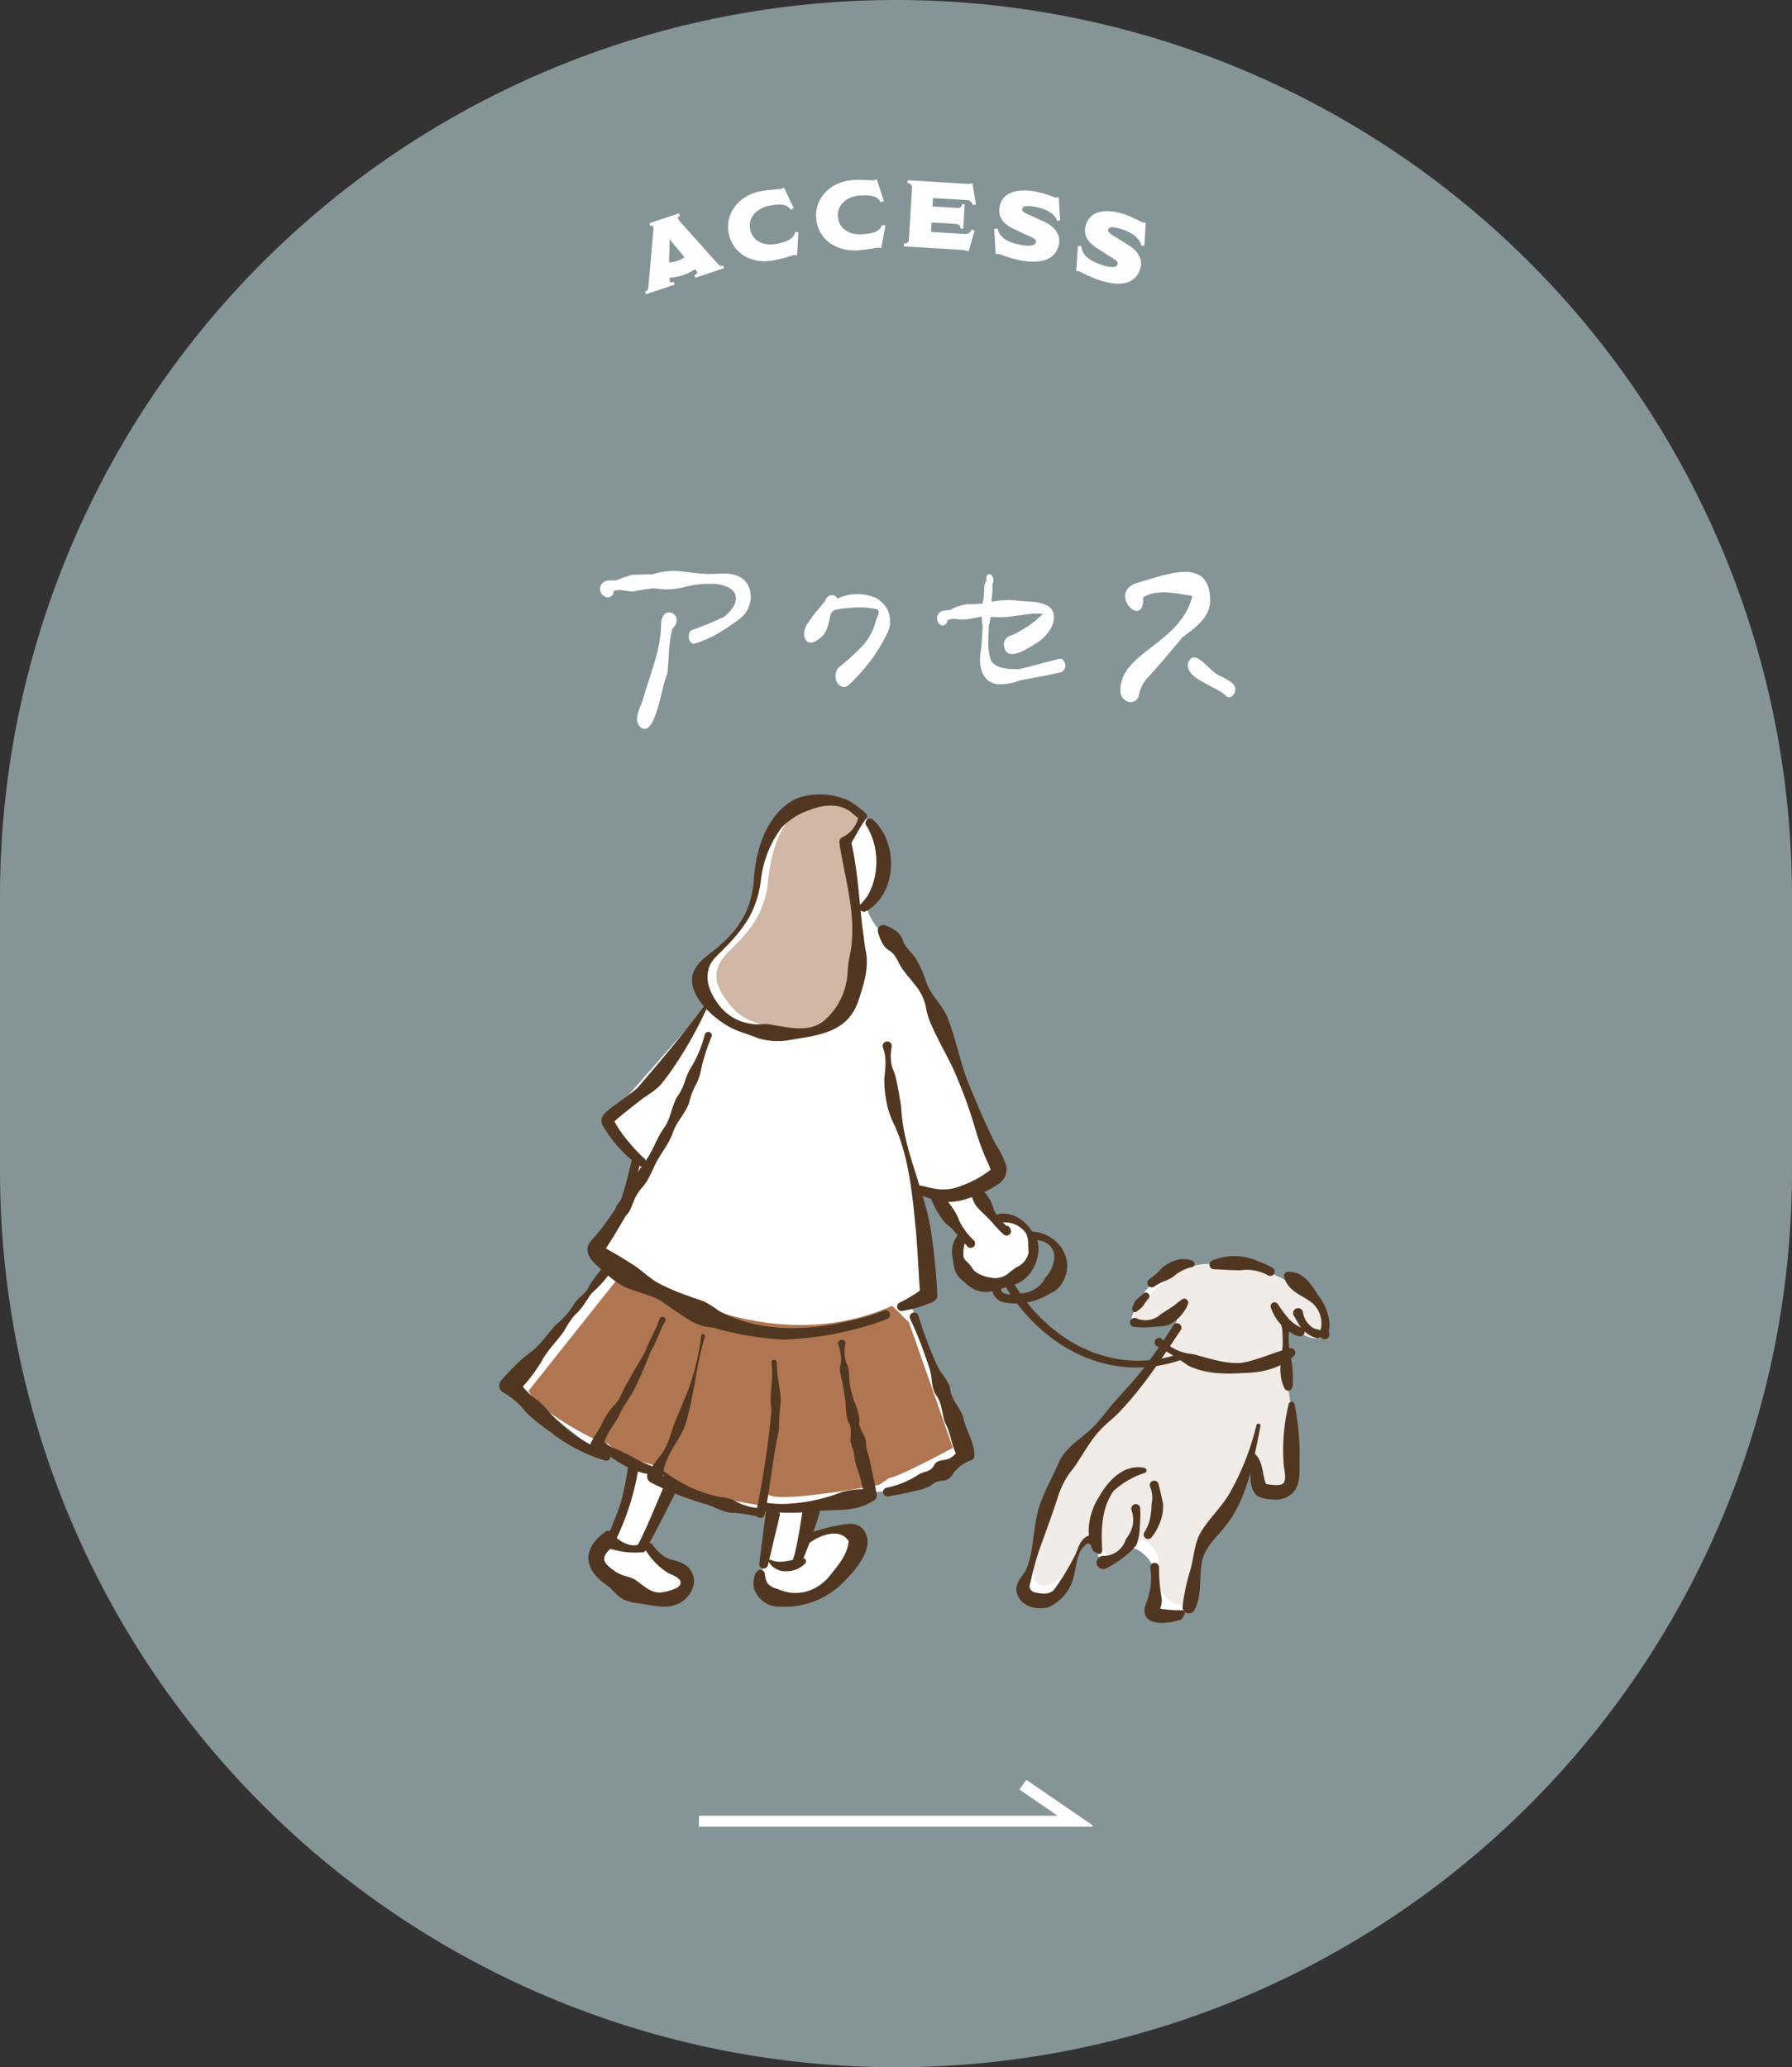 <svg xmlns="http://www.w3.org/2000/svg" xmlns:xlink="http://www.w3.org/1999/xlink" width="300" height="346" viewBox="0 0 300 346"><rect x="0" y="0" width="300" height="346" fill="#333333" stroke="none"/><defs><clipPath id="a"><rect width="65.919" height="7.737" fill="none" stroke="#fff" stroke-width="2"/></clipPath><clipPath id="b"><rect width="106.355" height="26.451" fill="#fff"/></clipPath><clipPath id="c"><rect width="139.006" height="138.661" fill="none"/></clipPath></defs><g transform="translate(-1151 -2383)"><path d="M150,0A150,150,0,0,1,300,150v46A150,150,0,0,1,0,196V150A150,150,0,0,1,150,0Z" transform="translate(1151 2383)" fill="#859496"/><g transform="translate(1268 2681)"><g transform="translate(0 0)" clip-path="url(#a)"><path d="M66.5,7.627H0v-2H60.051l-6.382-4.38L54.8-.4Z" transform="translate(0 0.279)" fill="#fff"/></g></g><g transform="translate(987.106 20.023)"><path d="M72.031,288.374l-.15-.451c.452-.152.508-.359.445-.546-.025-.076-.106-.132-.188-.252l-.144-.182a9.518,9.518,0,0,1-2.015.985,10.84,10.84,0,0,1-2.259.439l.006.27a1.441,1.441,0,0,0,.025.326c.056.17.289.239.684.107l.151.451-4.8,1.6-.15-.452c.4-.132.508-.3.564-.942l.819-9.35a.977.977,0,0,0-.007-.458.35.35,0,0,0-.5-.233l-.151-.452,4.953-1.649.15.452c-.339.113-.358.308-.308.458a1.293,1.293,0,0,0,.3.446l6.237,6.98c.433.483.615.527.991.4l.151.452Zm-4.272-6.421-.019.006s-.051,2.548-.107,3.822a3.781,3.781,0,0,0,1.349-.22,4.106,4.106,0,0,0,1.23-.639Z" transform="translate(208.26 2121.098)" fill="#fff"/><path d="M89.073,284.65a1.371,1.371,0,0,0-.638-.059,30.713,30.713,0,0,1-3.189.857c-3.819.736-6.978-1.182-7.627-4.553-.63-3.273,1.656-6.3,5.4-7.021,1.481-.286,2.855-.287,3.284-.37a1.534,1.534,0,0,0,.577-.252l1.637,3.462-.492.278c-.62-.911-1.638-1.059-3.607-.68s-3.6,1.886-3.2,3.932c.368,1.909,2.132,2.883,4.411,2.444,1.969-.38,2.863-.875,3.116-1.975l.556.055Z" transform="translate(208.26 2121.098)" fill="#fff"/><path d="M103.156,283.465a1.375,1.375,0,0,0-.625-.139,31.165,31.165,0,0,1-3.273.449c-3.882.248-6.774-2.053-6.993-5.48-.213-3.327,2.438-6.042,6.241-6.285,1.505-.1,2.868.075,3.3.047a1.535,1.535,0,0,0,.605-.178l1.187,3.643-.523.213c-.5-.983-1.492-1.257-3.493-1.129s-3.807,1.417-3.674,3.5c.124,1.941,1.751,3.13,4.069,2.981,2-.128,2.95-.507,3.34-1.565l.545.124Z" transform="translate(208.26 2121.098)" fill="#fff"/><path d="M117.786,283.975a2.869,2.869,0,0,0-.979-.258l-9.863-.6.029-.476a.706.706,0,0,0,.821-.745l.518-8.517a.766.766,0,0,0-.743-.86l.029-.475,9.784.6a2.423,2.423,0,0,0,1.041-.115l.6,3.575-.505.128a1.133,1.133,0,0,0-1.121-.863l-5.565-.339-.086,1.406,4.1.25a.7.7,0,0,0,.855-.644l.435.027-.249,4.1-.436-.026a.742.742,0,0,0-.767-.782l-4.1-.25-.1,1.585,5.566.339a1.185,1.185,0,0,0,1.278-.758l.464.227Z" transform="translate(208.26 2121.098)" fill="#fff"/><path d="M126.327,285.434A23.845,23.845,0,0,1,123,284.423a2.1,2.1,0,0,0-.682-.027l-.241-4.186.56-.076c.287,1.266,1.254,2.237,3.907,2.737,1.95.368,2.435-.066,2.509-.457.07-.37-.17-.6-1.234-1.06-.915-.395-1.334-.635-2.3-1.08-1.675-.76-2.9-1.879-2.537-3.79.445-2.36,2.815-3.145,6.13-2.52a19.923,19.923,0,0,1,3.034.936,1.675,1.675,0,0,0,.724.015l.245,3.843-.521.084c-.3-1.087-1.668-1.971-3.56-2.327-1.813-.343-2.188-.069-2.268.359-.07.371.365.634,1.3,1.033.97.425,1.71.787,2.472,1.132,1.675.76,2.663,2.159,2.387,3.622-.5,2.651-2.818,3.486-6.6,2.773" transform="translate(208.26 2121.098)" fill="#fff"/><path d="M139.644,288.769a23.854,23.854,0,0,1-3.171-1.415,2.05,2.05,0,0,0-.673-.112l.281-4.183.565-.006c.127,1.292.967,2.374,3.536,3.2,1.889.608,2.425.239,2.546-.139.116-.36-.094-.615-1.092-1.206-.859-.5-1.245-.8-2.148-1.358-1.567-.962-2.641-2.224-2.046-4.076.735-2.285,3.184-2.769,6.4-1.737a19.956,19.956,0,0,1,2.894,1.3,1.689,1.689,0,0,0,.717.106l-.235,3.843-.527.018c-.163-1.115-1.41-2.163-3.242-2.752-1.757-.564-2.163-.341-2.3.075-.116.359.283.674,1.161,1.186.909.543,1.6.993,2.312,1.432,1.566.962,2.373,2.471,1.918,3.888-.826,2.57-3.23,3.11-6.9,1.931" transform="translate(208.26 2121.098)" fill="#fff"/></g><g transform="translate(1251.447 2478.549)"><g transform="translate(0 0)" clip-path="url(#b)"><path d="M15.489,9.859A53.866,53.866,0,0,0,20.762,7.7c3.018-2.436,2.664-5.052-1.406-5.515a17.292,17.292,0,0,0-4.682.387,13.48,13.48,0,0,1-3.522.521c-.72.017-1.438-.125-2.157-.176-1.19.1-2.359.336-3.529.536-1.079-.009-2.2-.495-3.181-.059C2.2,4.429,1.294,4.732.508,4.1A1.384,1.384,0,0,1,.855,1.751c.509-.268,1.292-.089,1.9-.184A19.838,19.838,0,0,1,5.467.657Q7.181.621,8.891.559A11.644,11.644,0,0,1,12.6,0c1.584.111,3.159.386,4.749.472C19.37.7,21.6,0,23.463,1.051c2.585,1.487,2.161,5.319-.06,6.956a32.762,32.762,0,0,1-3.16,2.157,17.375,17.375,0,0,1-4.512,2.04c-1.013,0-1.24-1.973-.242-2.346" transform="translate(0 0)" fill="#fff"/><path d="M9.383,29.01C7.712,27.8,9.188,25.7,9.6,24.2c1.186-4.152,3-8.2,3.046-12.538.112-3.74,4.245-1.505,1.9.731-.706,2.469-.556,5.026-.875,7.556-.878,1.62-1.9,10.478-4.281,9.061" transform="translate(-2.416 -2.713)" fill="#fff"/><path d="M53.958,20.928c-1.366-.352-1.561-2.5-.55-3.336A41.662,41.662,0,0,0,56.966,14.4a9.6,9.6,0,0,0,2.607-4.735c.229-.567.665-1.105.219-1.7a14.043,14.043,0,0,0-5.022-.2,7.45,7.45,0,0,0-1.881.26,1.1,1.1,0,0,0-.945.763c-.345,1.5-.537,3.286-2.024,4.15-.921.867-2.229.846-2.412-.614a3.175,3.175,0,0,1,.85-2.347,14.344,14.344,0,0,1,1.776-2.311A13.75,13.75,0,0,1,51,6.59a1.647,1.647,0,0,1,.618-.863.994.994,0,0,1,1.454.433A7.81,7.81,0,0,1,59.6,6.081a5.454,5.454,0,0,1,1.753,1.707,4.6,4.6,0,0,1,.227,3.839A27.918,27.918,0,0,1,56.6,18.977a20.768,20.768,0,0,1-1.681,1.676,1.152,1.152,0,0,1-.96.275" transform="translate(-13.336 -1.518)" fill="#fff"/><path d="M89.663,14.536a1.55,1.55,0,0,1,.987-1.753,4.532,4.532,0,0,0,1.168-.521A16.535,16.535,0,0,0,96.17,9.1c-2.6-.232-5.176.7-7.782.565l-2.245-.142c-.964.162-1.919.388-2.883.542-.432-.016-.867.009-1.3-.021a2.563,2.563,0,0,0-1.758.14c-.022.666-.852,1.215-1.351.62a1.267,1.267,0,0,1,.037-1.919c.527-.478,1.248-.291,1.883-.476a6.938,6.938,0,0,1,2.777-.925,14.908,14.908,0,0,0,4.235-.433A14.181,14.181,0,0,1,91.4,6.821c1.968.354,4.207-.027,5.924,1.161,1.773,1.792-.136,4.6-1.809,5.748-1.335.823-5.408,3.776-5.847.806" transform="translate(-22.026 -1.913)" fill="#fff"/><path d="M91.477,19.2c-2.8-.349-3.254-3.131-2.911-5.479.19-1.414.283-2.834.339-4.26a11.578,11.578,0,0,1,.162-4.647c.067-.708.088-1.424.131-2.132.023-.376.347-.7.338-1.061-.092-.391.15-1,.64-.841a1.157,1.157,0,0,1,.354,1.62A12.99,12.99,0,0,1,90.391,5c.017.5.1,1,.078,1.5a27.482,27.482,0,0,1-.541,3.037q-.041,1.3-.081,2.6a8.718,8.718,0,0,0,.538,3.265l-.032-.042-.077-.134c1.022,1.446,3.1,1.428,4.707,1.439,2.262-.521,4.49-1.185,6.746-1.736.549-.11.949.473.987.963a1.148,1.148,0,0,1-.731,1.3c-1.074.237-2.152.457-3.23.68-1.2.223-2.391.459-3.59.665a9.093,9.093,0,0,1-3.69.651" transform="translate(-24.844 -0.211)" fill="#fff"/><path d="M121.138,20.188c-.143-6.545,10.107-7.83,12.046-15.948-2.663-.37-5.822-1.225-8.248.259.291,5.617-6.177-.729-.979-2.44,4.741-1.277,12.506-4.734,12.2,3.448-.329,2.631-2.7,4.218-4.651,5.7-1.82,2.2-3.66,4.386-5.582,6.5a5.854,5.854,0,0,0-1.715,3.36c-.761,1.788-3.067.864-3.074-.877" transform="translate(-34.019 -0.066)" fill="#fff"/><path d="M143.348,26.692c-1.66-1.784-7.222-2.969-6.437-5.731,1.234-2.617,3.752,1.945,5.479,2.321,1.031.667,2.873,1.192,2.279,2.776-.187.534-.8.99-1.32.634" transform="translate(-38.428 -5.66)" fill="#fff"/></g></g><g transform="translate(1234.569 2515.963)"><g clip-path="url(#c)"><path d="M60.864,3.625a6.654,6.654,0,0,1,4.083,6.112c-.041,4.534-2.667,9.371-2.667,9.371.262,2.71,4.407,6.255,9.513,13.468,1.787,2.524,7.76,17.784,8.457,20.051S83.749,63,83.749,63l-3.381,2.72,2.874,5.386s4.118-.648,5.516,1.57,2.825,5.929,0,7.446-5.2,3.1-7.289,2.056-3.923-3.485-3.749-5.229.349-2.869.349-2.869L72.6,66.841l-1.852-.353,1.308,17.7-2.6,1.047,8.966,24.146a4.107,4.107,0,0,1-2.793,4.6c-3.4,1.061-8.278,2.543-8.714,2.631s-5.162.6-5.162.6l-7.043,1.808-1.892.92-.724,4.73s4.359-2.6,6.364-1.184,3.355,3.271-.785,7.514-10.287,5.23-11.158,3.749-2.091-.584-1.918-2.616.328-4.459.513-5.281,1.231-6.912,1.231-6.912l-1.947-.221-.216.752-14.451-4.686-4.358,9.822s3.753,3.544,4.909,4.642,2.27,2.472-1.731,3.616-5.941-2.542-8.022-3.314-4.5-1.176-2.516-3.7,3.9-7.97,4.261-10.324.772-4.6.772-4.6L18.9,110.347l-1.633.078L3.447,99.374l6.64-7.877L18.94,80.124l-1.719-3.987L20.8,70.4l2.746-9.622-4.6-6.407L35.782,35.279s-2.012-4.148.02-7.061,6.162-5.083,8.373-14.385S54.555-2.923,60.864,3.625" transform="translate(-0.687 -0.228)" fill="#fff"/><path d="M137.818,153.132s.436,3.394-2.4,3.745a7.805,7.805,0,0,1-4.315-.432s.776-6.016.344-7.28-2.584-3.615-4.224-3.226-4.054,2.83-4.489,2.462-.609-1.6-.893-2.726a1.586,1.586,0,0,0-2.028-.912c-.087.218-2.179,5.448-3.574,7.279s-3.182,3.051-4.577,2.354-2.179-.305-1.351-3.269,1.743-6.721,1.743-6.721l14.428-19.082s5.209-10.287,6.592-12.291a20.855,20.855,0,0,0,2.474-6.059c-.044-.218-4.412,1.64-6.227,1.467l-1.815-.174s1.487-5.7,4.873-7.308,10.551-2.32,13.877-.571,4.111,11.255,1.582,19.207-9.894,30.923-10.025,33.538" transform="translate(-21.903 -19.79)" fill="#fff"/><path d="M134.862,100.226s-7.819,5.754-6.192,7.291a2.86,2.86,0,0,0,4.016,0c.758-.585.916-.842,3.425-1.714.206-.071.419-.153.637-.245,2.883-1.21-12.436,17.827-16.45,22.606s-9.539,19.222-8.448,22.593,6.019-.679,8.046-5.164c3.072-6.792,2.359,1.061,4.631,1.51,2.045.4,4.039-1.544,4.864-2.483s4.115,1.474,3.23,5.47,5.359,7.817,5.679,2.482c.289-4.834,3.414-11.41,7.658-17.63,4.026-5.9,2.961-3.476,3.839-.864s5.884,1.488,5.828-3.882-3.2-21.5-2.027-21.526,5.039,2.881,6.386,1.631c2.927-2.715-4.8-10.855-12.74-11.728s-8.272-.626-12.384,1.654" transform="translate(-22.249 -19.539)" fill="#f0ebe7"/><path d="M69.823,108.082l7.352,21s-8.775,4.781-10.713,5.072l-1.555,1.108s-17.381,3.283-18.719,1.554L45,138.723s-9.931-1.4-15.8-4.261a1.233,1.233,0,0,1-.533-1.654l.235-.473s-6.851-1.112-9.419-3.916l-2.408-.845s-8.749-4.142-10.951-8.015L22.475,99s22.411,16.248,44.538,6.3Z" transform="translate(-1.22 -19.718)" fill="#af7651"/><path d="M70.118,3.823A12.654,12.654,0,0,1,67.457,8.1s2.771,14.18,1.75,21.428-4.082,10.4-11.663,9.926S48.249,36.26,46.9,34.41c-1.723-2.366-2.478-4.884.584-7.878s5.977-5.988,6.56-11.659S56.449,2.583,62.792,1.4c4.75-.885,6.16,1.635,7.326,2.423" transform="translate(-9.041 -0.242)" fill="#d0b7a6"/><path d="M69.594,3.408a.763.763,0,0,1-.077.582c-1.185,1.545-1.828,3.077-2.94,4.771l.339-.963c1.153,4.83,1.355,9.789,1.948,14.7.155.963.3,2.341.449,3.318.736,2.9-.181,5.762-1.085,8.531-1.768,5.583-6.77,5.954-11.723,6.785a11.6,11.6,0,0,1-5.077-.3c-1.613-.688-3.282-1.056-4.842-1.908-2.753-1.514-6.809-5.1-6.219-8.58.587-2.457,3.183-3.669,4.807-5.267A16.781,16.781,0,0,0,49.152,20.1a15.2,15.2,0,0,0,1.509-6.136c.337-3.324,1.078-6.83,3.066-9.662A9.867,9.867,0,0,1,57.795.7a11.432,11.432,0,0,1,8.788.369A12,12,0,0,1,68.706,2.59a3.843,3.843,0,0,1,.888.818m-1.4.459a.17.17,0,0,0,.013.176c-.354-.282-.689-.6-1.029-.871-1.943-1.73-4.728-1.518-7-.626a11.856,11.856,0,0,0-4.849,2.986,18.151,18.151,0,0,0-3.462,8.6,17.548,17.548,0,0,1-1.95,6.377,24.8,24.8,0,0,1-4.148,5.189c-1.058,1.192-2.477,2.147-2.732,3.74-.515,2.279.621,4.369,2.045,6.147A8.124,8.124,0,0,0,50.26,38.4c1.031.222,2.1-.093,3.137.119,2.955.436,6.428,1.451,8.985-.618A11.3,11.3,0,0,0,66.3,30.429c.094-1.044.143-2.007.333-3.043C68.135,21,65.955,14.5,64.995,8.2a1,1,0,0,1,.34-.963A4.789,4.789,0,0,0,68.1,4l.072-.317.025-.16.006-.081,0-.04a.564.564,0,0,0-.05.188.649.649,0,0,0,.034.281" transform="translate(-8.028 0)" fill="#513721"/><path d="M77.542,5.213c4.335,3.83,4.13,12.346-1.055,15.291a.745.745,0,0,1-1.008-1.081,14.28,14.28,0,0,0,1.2-1.44A11.544,11.544,0,0,0,78.121,13a11.472,11.472,0,0,0-1.646-6.761.744.744,0,0,1,1.067-1.023" transform="translate(-14.998 -1.002)" fill="#513721"/><path d="M80.319,27.324c1.3.456,2.647,1.226,3.026,2.564.428,1.29,1.591,2.022,2.237,3.141a19.64,19.64,0,0,1,1.575,3.507c.738,2.547,2.957,4.148,3.794,6.607,1.364,3.508,2,7.26,3.419,10.752,1.405,3.417,2.865,6.918,4.558,10.183a13.352,13.352,0,0,1,1.755,3.7,2.951,2.951,0,0,1-1.31,2.846,19.884,19.884,0,0,1-5.431,2.526,8.957,8.957,0,0,1-6.1-.1,8.54,8.54,0,0,1-1.964-.842.717.717,0,0,1,.577-1.281c.531.09,1.3.345,1.826.412a7.763,7.763,0,0,0,4.9-.421,17.677,17.677,0,0,0,4.848-2.656,7.03,7.03,0,0,0-.562-1.385,40.1,40.1,0,0,1-1.979-5.394,79.721,79.721,0,0,0-3.9-10.511c-1.086-2.218-2.35-4.432-3.342-6.675a12.538,12.538,0,0,1-1.105-3.534,8.53,8.53,0,0,0-1.641-3.3c-.758-.983-1.6-1.894-2.281-2.9-.7-.982-.993-2.273-2.085-2.957-1.11-.581-1.653-2.032-1.972-3.2a.924.924,0,0,1,1.151-1.086" transform="translate(-15.762 -5.434)" fill="#513721"/><path d="M81.668,52.551a7.659,7.659,0,0,0-.066,2.622c.069.871.609,1.692.764,2.546.372,1.683.69,3.376.909,5.075.35,7.119,3.887,13.513,4.972,20.555a100.161,100.161,0,0,1,1.06,10.742c.047,1.1-1.205,1.3-1.984,1.617a20.686,20.686,0,0,1-3.91,1.04.746.746,0,0,1-.4-1.418,21.191,21.191,0,0,0,4.14-2.587l-.71,1.316c-.263-3.464-.4-6.964-.683-10.417-.594-5.933-1.089-12.322-3.569-17.875a16.765,16.765,0,0,1-1.023-2.51,19.478,19.478,0,0,1-.738-5.311c.167-1.894.461-3.417-.233-5.311a.766.766,0,1,1,1.476-.082" transform="translate(-15.963 -10.281)" fill="#513721"/><path d="M39.217,50.445a32.433,32.433,0,0,0-1.771,5.6,8.931,8.931,0,0,1-1.016,2.752,12.955,12.955,0,0,0-.991,2.771c-.669,1.85-2.234,3.258-2.777,5.186-.732,1.84-2.037,3.347-2.88,5.1-.432.874-.8,1.787-1.3,2.623-.465.857-1.257,1.518-1.739,2.363-.518.823-.762,1.816-1.208,2.689-.183.462-.651.743-.846,1.2-.987,1.624-2.244,3.887-3.37,5.427l-.135.171c-.006.016-.018.034-.011.036.1-.044.154-.381.114-.509-.055-.219-.034-.159.078-.092.239.173,1.365.8,1.664.963.713.4,1.722,1.03,2.423,1.489,1.618.88,2.989,2.338,4.586,3.315a35.35,35.35,0,0,0,5.37,2.316c.867.373,1.8.6,2.666.955a17.967,17.967,0,0,1,2.4,1.541c6.8,3.654,14.811,3.387,22.135,1.6a34.234,34.234,0,0,0,5.472-1.659.735.735,0,0,1,.646,1.318,5.23,5.23,0,0,1-.786.355,54.832,54.832,0,0,1-16.7,3.175,51.794,51.794,0,0,1-11.821-2.017,8.379,8.379,0,0,1-4.274-1.479c-1.225-.749-2.535-1.695-3.685-2.481-2.447-1.853-5.671-1.868-8.167-3.654a22.177,22.177,0,0,1-2.308-1.9c-1.655-1.468-3.886-3.31-1.5-5.444A49.931,49.931,0,0,0,22.9,79.588c.327-.364.372-.906.706-1.265a25.69,25.69,0,0,0,1.843-2.27c.522-.815.729-1.818,1.249-2.633.486-.834,1.1-1.6,1.631-2.406,1.095-1.609,1.708-3.476,2.767-5.08,1.261-1.532,1.371-3.608,2.288-5.3a10.011,10.011,0,0,0,1.33-2.567,10.194,10.194,0,0,1,1.175-2.642,19.636,19.636,0,0,0,2.2-5.346.594.594,0,1,1,1.129.36" transform="translate(-3.672 -9.885)" fill="#513721"/><path d="M39.351,43.7A66.927,66.927,0,0,1,32.777,55.31c-.453.6-.885,1.218-1.384,1.8-.979,1.177-2.458,1.884-3.637,2.847-1.354,1.074-3.141,2.412-4.366,3.573a.37.37,0,0,0,.049-.2c-.013-.3-.026-.175-.01-.168A17.9,17.9,0,0,0,25.7,66.522,28.525,28.525,0,0,0,28.6,69.633a.741.741,0,0,1-.931,1.148,21.535,21.535,0,0,1-6.166-6.864,1.564,1.564,0,0,1-.139-.7c.111-1.057,1.011-1.558,1.675-2.136,1.394-1.031,3.087-2.2,4.385-3.33,4-4.634,7.906-9.311,11.573-14.256a.2.2,0,0,1,.35.2" transform="translate(-4.256 -8.647)" fill="#513721"/><path d="M25.49,84.783a.739.739,0,0,1-.522-1.261c.444-.511,1.5-4.345,2.214-7.6a.739.739,0,1,1,1.444.319c-.485,2.2-1.713,7.426-2.613,8.326a.732.732,0,0,1-.522.217" transform="translate(-4.93 -15.005)" fill="#513721"/><path d="M100.228,82.294a6.838,6.838,0,0,1,2.256,3.642,9.673,9.673,0,0,0,2.314,2.826c.077.068.2.141.082.066a.71.71,0,0,0-.987.675.91.91,0,0,0,.046.223c.02.048-.008,0-.014.006a.741.741,0,0,1,1.156-.927,1.226,1.226,0,0,1,.255.63.741.741,0,0,1-1.187.617c-.466-.375-1.044-1.065-1.47-1.48-1.119-1.384-2.205-2.207-3.127-3.3a4.876,4.876,0,0,1-.851-2.095.963.963,0,0,1,1.528-.883" transform="translate(-19.655 -16.351)" fill="#513721"/><path d="M91.948,83.46A14.648,14.648,0,0,1,94.776,87.3a7.375,7.375,0,0,0,1.129,2.116,9.389,9.389,0,0,0,1.506,1.757.741.741,0,0,1-.97,1.12c-.618-.661-1.145-1.328-1.707-1.963l-.808-.921c-.547-.593-1.344-1.019-1.759-1.735a15.247,15.247,0,0,1-1.8-3.184.966.966,0,0,1,1.582-1.033" transform="translate(-17.985 -16.566)" fill="#513721"/><path d="M97.044,91.877a6.164,6.164,0,0,0-.452,2.972c.125.506.616.847.942,1.2.356.344.549.853.957,1.224a5.619,5.619,0,0,0,2.568,1.037,3.447,3.447,0,0,0,3.13-.765,8.746,8.746,0,0,1,1.332-.978,3.493,3.493,0,0,0,1.944-2.31c.037-.55-.053-1.068-.051-1.6a4.048,4.048,0,0,0-.3-1.643,4.263,4.263,0,0,0-4.288-1.864.756.756,0,1,1-.2-1.5c3.109-.332,5.286,2.083,6.4,4.693.642,2.7-1.161,6.3-3.838,7.133-2.119.489-4.194,1.791-6.426.987a6.144,6.144,0,0,1-1.981-1.349A5.547,5.547,0,0,1,95.3,97.474a8.118,8.118,0,0,1-.487-2.266,4.615,4.615,0,0,1,1.022-4.236.751.751,0,0,1,1.061-.046.8.8,0,0,1,.148.952" transform="translate(-18.857 -17.452)" fill="#513721"/><path d="M86.163,108.8a66.312,66.312,0,0,0,3.243,8.57c.681,1.368,2.01,2.458,2.147,4.074.261,1.554,1.5,2.7,2.041,4.16.46,2.28,1.9,4.183,1.944,6.58a.762.762,0,0,1-.479.8,6.223,6.223,0,0,0-3.136,2.334,1.959,1.959,0,0,1-1.589,1.1,4.417,4.417,0,0,0-1.011.16,3.252,3.252,0,0,0-.834.472c-1.027.826-2.4.939-3.625,1.261s-2.5.518-3.754.744a.739.739,0,1,1-.247-1.458,14.714,14.714,0,0,0,4.948-1.958,5.285,5.285,0,0,1,1.609-.732,2.126,2.126,0,0,0,1.405-1.108c.482-.941,1.645-.7,2.472-1.057a4.374,4.374,0,0,0,1.843-1.866l-.4,1.5c-1.114-1.749-1.092-3.906-2.137-5.664-.489-1.413-.46-3.066-1.322-4.367-1.008-1.282-.766-2.994-1.183-4.466-.317-.97-.641-1.937-.993-2.893a59.952,59.952,0,0,0-2.328-5.654.741.741,0,1,1,1.381-.526" transform="translate(-15.981 -21.563)" fill="#513721"/><path d="M68.754,114.685a6.549,6.549,0,0,0,.182,3.2c.6,1.01.393,2.1.529,3.161a18.062,18.062,0,0,0,.738,3.106,13.228,13.228,0,0,1,.95,3.1c-.283,1.243.454,2.057.9,3.106a6.981,6.981,0,0,1,.214,1.6,12.377,12.377,0,0,0,.436,1.544c.444,2.117.943,4.23,1.31,6.363a1.117,1.117,0,0,1-.775,1.19c-2.8,1.763-5.912,1.283-8.991,1.571a37.792,37.792,0,0,1-9.328.019.739.739,0,1,1,.272-1.453,16.341,16.341,0,0,0,4.377.206,29.413,29.413,0,0,0,8.721-1.972,13.106,13.106,0,0,1,4.481-.372L72,140.255c-.257-1.283-.573-2.585-.936-3.838a20.457,20.457,0,0,1-.709-2.368,15.453,15.453,0,0,0-.263-1.607,6.782,6.782,0,0,1-.463-1.557c-.018-1.141.329-2.19-.429-3.212a13.776,13.776,0,0,1-.393-3.211c-.137-1.052-.343-2.158-.511-3.228-.192-1.069-.659-2.113-.292-3.243a4.931,4.931,0,0,0-.038-1.625,8.367,8.367,0,0,0-.357-1.6.6.6,0,1,1,1.148-.078" transform="translate(-10.815 -22.698)" fill="#513721"/><path d="M57.157,118.6c-.018,2.157.565,4.251.677,6.388a41.011,41.011,0,0,0-.3,4.883c-1.06,4.666-1.436,9.508-2.407,14.214a.739.739,0,1,1-1.432-.369,149.013,149.013,0,0,0,2.584-17.154c-.491-2.589.436-5.257-.014-7.892a.448.448,0,1,1,.893-.07" transform="translate(-10.688 -23.536)" fill="#513721"/><path d="M40.609,113.183c-1.53,5-1.8,10.271-3.442,15.234-1.123,2.592-3.271,4.831-3.549,7.745,0,.159-.047.382.062.482.014,0,.026-.026.034-.057a.711.711,0,0,0,.014-.165l-.665-1.142a28.484,28.484,0,0,0,5.8,3.477,25.989,25.989,0,0,0,4.4,1.326,6.383,6.383,0,0,1,2.239.552,8.36,8.36,0,0,0,2.139.916,9.5,9.5,0,0,0,2.218.4.742.742,0,1,1-.051,1.484,22.682,22.682,0,0,0-4.861-.742c-1.568-.173-2.932-1.116-4.453-1.507a51.933,51.933,0,0,1-8.9-3.525,1.216,1.216,0,0,1-.662-1.261,2.562,2.562,0,0,1,.566-1.1c.479-.637,1.039-1.354,1.49-1.982,1.4-1.618,1.805-3.626,2.494-5.556.591-1.41,1.771-4.267,2.355-5.681a40.569,40.569,0,0,0,2.138-9.022.32.32,0,1,1,.626.123" transform="translate(-6.16 -22.463)" fill="#513721"/><path d="M31.595,109.936c-.995,1.7-1.494,3.609-2.547,5.267a49.252,49.252,0,0,1-2.3,5.4c-.735,1.841-2.156,3.308-2.9,5.154-.877,1.651-2.244,3.139-2.624,5.008l-.4-1.281a5.9,5.9,0,0,0,1.867,1.549A33.932,33.932,0,0,1,27,133.115a18.1,18.1,0,0,0,2.026.924.747.747,0,0,1,.524.97.738.738,0,0,1-.785.484,9.336,9.336,0,0,1-2.526-.75,15.8,15.8,0,0,1-4.244-2.527,7.267,7.267,0,0,0-2.285-.975.757.757,0,0,1-.581-.9c.51-1.064,1.215-2,1.743-2.987a11.787,11.787,0,0,1,2.479-3.686c.9-1.116,1.265-2.567,2.109-3.742.835-1.755,1.961-3.353,2.869-5.067.612-1.852,1.732-3.472,2.328-5.341a.516.516,0,1,1,.942.416" transform="translate(-3.806 -21.744)" fill="#513721"/><path d="M18.665,99.526a18.5,18.5,0,0,1-3.182,3.538c-1.035,1.41-1.5,2.538-2.922,3.745a18.38,18.38,0,0,0-1.737,2.67c-1.24,1.721-2.789,3.167-3.789,5.12a29.342,29.342,0,0,1-3.986,5.087l.011-2.374a10.191,10.191,0,0,0,3.376,3.677c1.285,1.059,2.254,2.459,3.495,3.548A23.442,23.442,0,0,0,17,129.211c.384.16.75.282,1.22.5a.739.739,0,0,1-.578,1.358A27.858,27.858,0,0,1,8.5,126.243a37.143,37.143,0,0,1-4-3.2,12.3,12.3,0,0,0-3.838-3.373A1.289,1.289,0,0,1,.3,117.724l.362-.423c.679-.784,1.4-1.52,2.149-2.244a22.083,22.083,0,0,1,2.367-2.051c1.741-1.258,2.859-3.082,4.289-4.63a13.009,13.009,0,0,0,3.12-3.577c.578-.892,1.558-1.456,2.166-2.317a13.064,13.064,0,0,1,.8-1.39c.625-.85,1.252-1.7,1.956-2.486a.74.74,0,0,1,1.156.921" transform="translate(0 -19.589)" fill="#513721"/><path d="M27.861,140.495a42.342,42.342,0,0,1-3.652,11.74.739.739,0,0,1-1.357-.585c.758-1.849,1.53-3.741,2.118-5.6a49,49,0,0,0,1.15-5.836.882.882,0,0,1,1.741.28" transform="translate(-4.539 -27.778)" fill="#513721"/><path d="M35.217,145.673l-2.362,4.65-1.22,2.313a23.811,23.811,0,0,1-1.4,2.375A.733.733,0,0,1,29,154.22c.042-.073.148-.254.192-.329,1.265-2.463,2.92-6.552,4.029-9.127a1.1,1.1,0,1,1,1.995.91" transform="translate(-5.755 -28.697)" fill="#513721"/><path d="M29.448,156.28a6.255,6.255,0,0,0,2.705,2.338c1.441.4,3.124.678,3.874,2.357.913,1.876-.389,4.037-1.962,4.947-2.186,1.253-4.606.43-6.9.134A9.154,9.154,0,0,1,25,165.586c-1.434-.42-2.223-1.887-3.4-2.662-3.595-2.534-4.071-5.712-.524-8.567l.374-.28a.841.841,0,0,1,1.177.169,3.991,3.991,0,0,0,.968,1.031c1,.772,2.509,1.43,3.679.834a.76.76,0,0,1,.7,1.348,13.289,13.289,0,0,1-5.192-.416c-.539-.137-1.033-.242-1.653-.44l1.6-.039c-2.343,1.935-1.542,2.792.475,4.179.975.78,2.461.733,3.456,1.485,1.2.842,2.415,2.067,3.987,2.011a7.724,7.724,0,0,0,2.282-.565,1.911,1.911,0,0,0,1.061-.716c.488-1.012-1.117-1.6-1.875-1.92a11.437,11.437,0,0,1-3.923-3.982.739.739,0,1,1,1.257-.777" transform="translate(-3.713 -30.653)" fill="#513721"/><path d="M57.777,150.434l-1.961,8.249a.739.739,0,0,1-1.434-.359c.01-.051,1.051-8.272,1.06-8.315a1.188,1.188,0,1,1,2.336.425" transform="translate(-10.827 -29.673)" fill="#513721"/><path d="M65.8,150.036c-.779,2.351-1.54,4.686-2.5,6.972-.268.593-.694,1.82-1.571,1.3-.68-.5-.1-1.136.012-1.843.55-2.325.911-4.721,1.278-7.082a1.435,1.435,0,1,1,2.785.652" transform="translate(-12.228 -29.507)" fill="#513721"/><path d="M56.665,159.912c1.8.766,3.559-.125,5.376-.3a.527.527,0,0,1,.411.879,4.252,4.252,0,0,1-3.078,1.313,3.224,3.224,0,0,1-3.062-1.606.239.239,0,0,1,.353-.289" transform="translate(-11.211 -31.79)" fill="#513721"/><path d="M62.048,154.2a28.6,28.6,0,0,1,5.344-1.49c1.381-.292,2.994-.613,4.105.619,2.422,2.935-1.476,7.1-3.485,9.1a13.739,13.739,0,0,1-10.534,3.859,4.279,4.279,0,0,1-4.228-3.111c-.258-1.027.1-3.508,1.421-2.945a.776.776,0,0,1,.407.661,3.264,3.264,0,0,0,.436,1.506,3.011,3.011,0,0,0,1.6.919c3.449,1.562,6.912.411,9.15-2.587,1.255-1.55,2.7-3.359,2.809-5.345,0-.121-.007-.06.078-.011.151.092-.125-.138-.259-.3-1.454-1.868-4.55-.732-6.148.429a.749.749,0,1,1-.7-1.308" transform="translate(-10.59 -30.361)" fill="#513721"/><path d="M142.868,98.489a5.8,5.8,0,0,0-2.849,1.44c-.977.782-2.338,1.01-3.348,1.786a.739.739,0,1,1-.866-1.2,13.011,13.011,0,0,0,1.506-1.234,6.076,6.076,0,0,1,3.528-2.1c.649-.111,2.885-.1,2.541.984a.6.6,0,0,1-.513.324" transform="translate(-26.987 -19.346)" fill="#513721"/><path d="M135.065,105.1a8.477,8.477,0,0,0-.884,1.216,5.119,5.119,0,0,1-1.18,1,.432.432,0,0,1-.6-.127c-.187-.372.055-.836.163-1.154.293-.772,1.1-1.212,1.654-1.777a.6.6,0,0,1,.845.845" transform="translate(-26.356 -20.732)" fill="#513721"/><path d="M132.95,108.686a3.868,3.868,0,0,0,3.643-.344c.955-.818,2.069-1.3,3.041-2.117a10.234,10.234,0,0,1,.987-.741.655.655,0,0,1,.959.776,6.487,6.487,0,0,1-2.476,3.087c-1.114.85-2.618.645-3.923.825a15,15,0,0,1-2.655-.07.751.751,0,1,1,.424-1.416" transform="translate(-26.261 -20.988)" fill="#513721"/><path d="M148.925,97.247a9.559,9.559,0,0,1,7.65.084,17.36,17.36,0,0,1,2.415,1.089.74.74,0,1,1-.754,1.271,7.143,7.143,0,0,0-4.379-.842c-1.325.061-3.273-.12-4.623-.157a.755.755,0,0,1-.307-1.446" transform="translate(-29.57 -19.217)" fill="#513721"/><path d="M164.759,99.766c2.579-.014,3.81,2.033,5.008,3.916a8.59,8.59,0,0,1,1.9,4.69c.051.43-.123,1.206-.1,1.533a.8.8,0,1,1-1.51.278,6.556,6.556,0,0,1,.224-1.157,4.5,4.5,0,0,0-1.746-4.236c-1.7-1.217-3.7-1.751-4.431-4.053a.719.719,0,0,1,.657-.971" transform="translate(-32.674 -19.87)" fill="#513721"/><path d="M162.439,106.4a26.039,26.039,0,0,0,1.789,2.431,6.064,6.064,0,0,0,2.261,1.594.739.739,0,0,1,.42.956c-.526,1.037-1.843.041-2.534-.32a7.959,7.959,0,0,1-3.1-4.117.657.657,0,0,1,1.161-.545" transform="translate(-32.117 -21.139)" fill="#513721"/><path d="M167.621,108.148a3.787,3.787,0,0,0,1.656,2.505,2.223,2.223,0,0,0,.869.281.74.74,0,1,1-.269,1.454,5.073,5.073,0,0,1-3.1-2.586l-.674-1.148-.026-.046a.829.829,0,1,1,1.547-.46" transform="translate(-33.052 -21.383)" fill="#513721"/><path d="M164.96,110.924c-.775,2.532.288,5.038.409,7.553.026.687.038,1.393.02,2.073,0,.123-.09.485-.1.613a.676.676,0,0,1-1.242.218c-1.8-3.314.392-7-.561-10.477a.759.759,0,1,1,1.478.02" transform="translate(-32.525 -21.904)" fill="#513721"/><path d="M160.338,116.6c-2.374,2.192-5.535,2.832-8.654,2.867-3.041.208-6.267.118-9.069-1.257a45.22,45.22,0,0,0-5.21-3.231.751.751,0,0,1,.734-1.311,7.633,7.633,0,0,0,5.206,2.618c2.681.649,5.383,1.69,8.2,1.47,2.58-.4,5.452-1.769,8.079-2.431a.754.754,0,0,1,.713,1.276" transform="translate(-27.288 -22.617)" fill="#513721"/><path d="M135.637,111.649c-3.227,4.864-6.469,9.812-10.541,14.008-1.053,1.011-2.216,1.91-3.181,2.993-1.892,2.116-3.074,4.736-4.862,6.926a13.616,13.616,0,0,0-1.892,3.737c-.867,2.68-1.805,5.29-2.829,8.071a45.139,45.139,0,0,0-1.839,6.442c-.376,1-.09,1.536.855,1.782,1.067.179,2.137.368,3.027-.416a41.719,41.719,0,0,0,3.249-5.239c.86-1.377.939-3.4,2.781-3.954l.633-.135a1.038,1.038,0,1,1-.633,1.613c-.1-.139-.364-.128-.613.053-2.043,1.734-1.472,4.8-2.659,7.026a7.579,7.579,0,0,1-3.719,3.532c-1.908.462-4.4-.12-5.133-2.161-.737-2,1.12-3.048,1.684-4.683.967-2.759.962-5.706,1.6-8.576.6-2.959,2.212-5.549,3.412-8.3,1.049-2.974,3.991-4.483,6.073-6.544a43.306,43.306,0,0,0,2.788-3.339c1.885-2.19,3.9-4.217,5.649-6.507,1.731-2.3,3.411-4.666,4.9-7.119a.739.739,0,0,1,1.251.787" transform="translate(-21.532 -22.01)" fill="#513721"/><path d="M132.593,141.569a14.3,14.3,0,0,0-5.191,3.02c-1.917,2.679-2.113,6.185-1.929,9.351.019.445.146,1.205-.511,1.2-.169.022-.8-.411-.954-.472-1.417-2.84-.73-6.434.907-9.02,1.54-2.748,4.185-5.645,7.674-4.916a.432.432,0,0,1,0,.841" transform="translate(-24.545 -28.005)" fill="#513721"/><path d="M132.19,149.05a24.1,24.1,0,0,1-.078,3.045,8.877,8.877,0,0,1-.572,3.078,11.878,11.878,0,0,1-2.309,2.192,18.249,18.249,0,0,1-2.657,1.666,1.106,1.106,0,1,1-.593-2.039,3.905,3.905,0,0,0,3.8-2.787,6.106,6.106,0,0,0,1.14-2.268,5.173,5.173,0,0,0-.176-2.583.749.749,0,1,1,1.446-.3" transform="translate(-24.87 -29.543)" fill="#513721"/><path d="M137.205,143.911c.3,1.2.55,2.256.785,3.436a7.6,7.6,0,0,1-.7,3.48,9.027,9.027,0,0,1-1.208,2.042.739.739,0,0,1-1.2-.868,7.4,7.4,0,0,0,.8-1.765,12.173,12.173,0,0,0,.372-2.873,4.843,4.843,0,0,0-.257-2.958.742.742,0,1,1,1.4-.493" transform="translate(-26.839 -28.552)" fill="#513721"/><path d="M137.34,161.367a25.866,25.866,0,0,0,.4,4.907,3.877,3.877,0,0,1-.291,2.181c-.033.052-.074.191-.071.158.026-.1-.146-.456-.256-.47-.046,0,.118.078.305.118a20.179,20.179,0,0,0,3.76.263.481.481,0,0,1,.405.7l-.405.782a1.459,1.459,0,0,1-.282.109c-1.958.706-6.543,1.267-5.953-2.087a7.545,7.545,0,0,1,.338-.935,16.716,16.716,0,0,0,.629-2.484,11.318,11.318,0,0,0-.056-3.138.743.743,0,1,1,1.475-.1" transform="translate(-26.867 -31.985)" fill="#513721"/><path d="M155.9,131.928c-1.121,5.453-1.985,11.365-5.324,16-1.572,2.291-3.665,3.71-4.413,6.391-.633,2.786.087,5.839-1.369,8.485a1.055,1.055,0,0,1-1.929-.7,33.662,33.662,0,0,1,1.28-6.062c.623-2.091.638-4.44,1.775-6.384,1.523-2.461,3.429-4.111,4.827-6.531a43.636,43.636,0,0,0,4.473-11.342.348.348,0,0,1,.681.143" transform="translate(-28.452 -26.195)" fill="#513721"/><path d="M164.332,127.333a41.53,41.53,0,0,1,.844,9.2c-.06,1.611.245,3.563-.746,5.21a3.978,3.978,0,0,1-3.774,1.538,5.344,5.344,0,0,1-2.49-.55c-1.832-1.45-.9-4.446-1.539-6.186a.739.739,0,0,1,1.242-.729c1.277,1.421,1.043,3.409,1.728,4.971.008.017.011.008.011.012s.014,0-.1-.088c-.136-.082-.051-.032.009-.022a8.179,8.179,0,0,0,1.264.172c.553.045,1.453.065,1.782-.376.5-1.1-.119-2.49-.092-3.877a32.367,32.367,0,0,1,.891-9.3.5.5,0,0,1,.969.016" transform="translate(-31.186 -25.284)" fill="#513721"/><path d="M109.975,91.387c4.044.348,6.989,4.43,5.014,8.229a4.474,4.474,0,0,1-2.345,2.176,10.731,10.731,0,0,1-7.243,1.493,2.663,2.663,0,0,1-2.2-1.567c-.231-.661-.185-1.706.71-1.651a.739.739,0,0,1,.658.834c-.171,1.373,2.644.964,3.545.794a4.784,4.784,0,0,0,3.842-2.586c1.372-1.568,2.433-4.249.318-5.746A3.182,3.182,0,0,0,110,92.867a.75.75,0,1,1-.027-1.48" transform="translate(-20.531 -18.2)" fill="#513721"/><path d="M107.2,102.01c5.739,9.645,16.388,15.576,27.554,11.923a.526.526,0,0,1,.315,1c-11.68,3.973-23.006-2.112-29.161-12.211a.739.739,0,1,1,1.293-.716" transform="translate(-21.07 -20.236)" fill="#513721"/></g></g></g></svg>